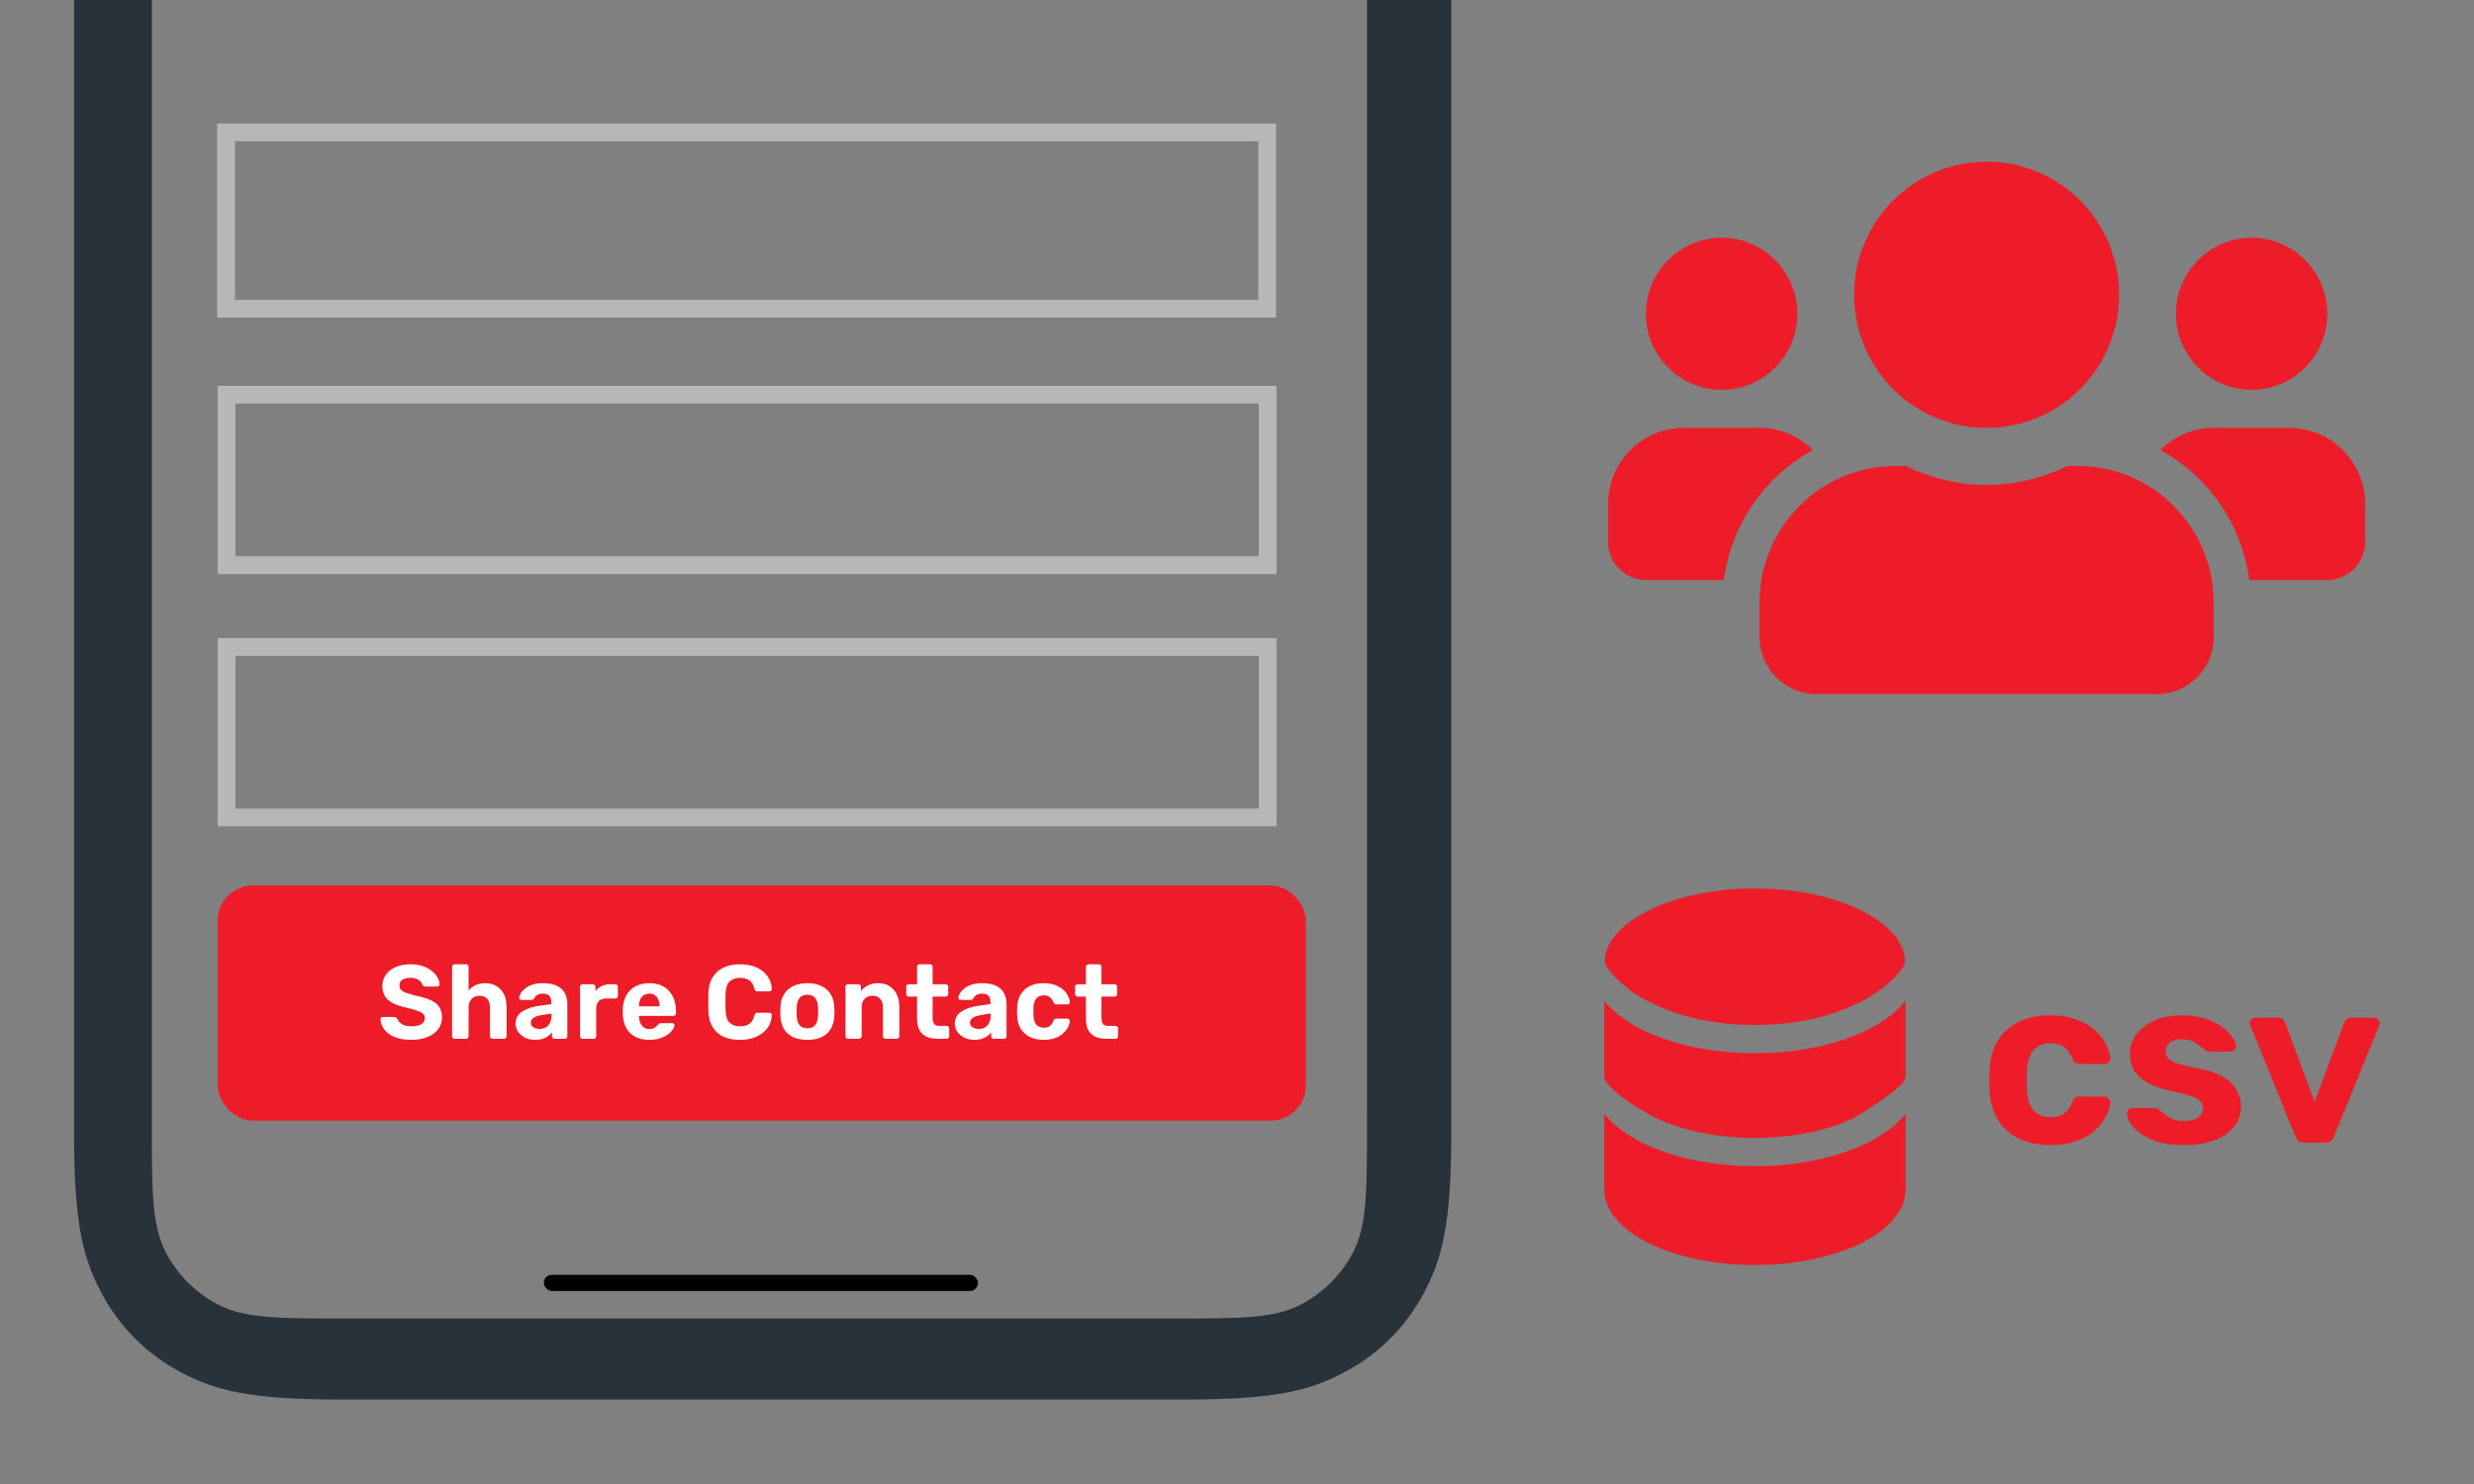 <svg width="500" height="300" viewBox="0 0 500 300" fill="none" xmlns="http://www.w3.org/2000/svg">
<rect x="0" y="0" width="500" height="300" fill="#808080" stroke="none"/>
<g clip-path="url(#clip0_1046_8141)">
<g clip-path="url(#clip1_1046_8141)">
<path fill-rule="evenodd" clip-rule="evenodd" d="M293.304 -86.449V229.192C293.304 247.875 291.359 254.651 287.706 261.481C284.053 268.312 278.692 273.672 271.861 277.325C265.031 280.978 258.256 282.924 239.572 282.924H68.697C50.013 282.924 43.238 280.978 36.407 277.325C29.577 273.672 24.216 268.312 20.563 261.481C16.91 254.651 14.965 247.875 14.965 229.192V-72.696C13.88 -72.696 13 -73.575 13 -74.66V-112.646C13 -113.731 13.88 -114.61 14.965 -114.61V-124.434C13.88 -124.434 13 -125.314 13 -126.399V-164.384C13 -165.469 13.88 -166.349 14.965 -166.349V-184.031C13.88 -184.031 13 -184.911 13 -185.996V-204.334C13 -205.419 13.88 -206.299 14.965 -206.299V-229.192C14.965 -247.875 16.91 -254.651 20.563 -261.481C24.216 -268.312 29.577 -273.672 36.407 -277.325C43.238 -280.978 50.013 -282.924 68.697 -282.924H239.572C258.256 -282.924 265.031 -280.978 271.861 -277.325C278.692 -273.672 284.053 -268.312 287.706 -261.481C291.359 -254.651 293.304 -247.875 293.304 -229.192V-152.595C294.389 -152.595 295.269 -151.716 295.269 -150.631V-88.414C295.269 -87.329 294.389 -86.449 293.304 -86.449ZM30.683 -225.422C30.683 -239.36 30.683 -246.329 33.395 -251.653C35.781 -256.335 39.588 -260.142 44.271 -262.528C49.595 -265.241 56.564 -265.241 70.502 -265.241L80.456 -265.241C82.869 -265.235 84.865 -263.365 85.04 -260.995C85.133 -257.738 85.761 -255.347 86.865 -253.284C88.063 -251.043 89.822 -249.284 92.064 -248.085C94.305 -246.887 96.932 -246.248 100.637 -246.248H206.296C210.001 -246.248 212.628 -246.887 214.869 -248.085C217.111 -249.284 218.87 -251.043 220.068 -253.284C221.17 -255.344 221.798 -257.73 221.893 -260.979C222.06 -263.356 224.059 -265.235 226.477 -265.241L236.457 -265.241C250.395 -265.241 257.364 -265.241 262.688 -262.528C267.371 -260.142 271.178 -256.335 273.564 -251.653C276.276 -246.329 276.276 -239.36 276.276 -225.422V226.732C276.276 240.67 276.276 247.639 273.564 252.962C271.178 257.645 267.371 261.452 262.688 263.838C257.364 266.551 250.395 266.551 236.457 266.551H70.502C56.564 266.551 49.595 266.551 44.271 263.838C39.588 261.452 35.781 257.645 33.395 252.962C30.683 247.639 30.683 240.67 30.683 226.732V-225.422Z" fill="#28323B"/>
<rect x="109.9" y="257.701" width="87.759" height="3.275" rx="1.637" fill="black"/>
<rect x="45.691" y="26.747" width="210.41" height="35.663" stroke="#E5E5E5" stroke-width="3.566"/>
<rect x="45.691" y="26.747" width="210.41" height="35.663" stroke="black" stroke-opacity="0.2" stroke-width="3.566"/>
<rect x="45.783" y="79.783" width="210.41" height="34.474" stroke="#E5E5E5" stroke-width="3.566"/>
<rect x="45.783" y="79.783" width="210.41" height="34.474" stroke="black" stroke-opacity="0.2" stroke-width="3.566"/>
<rect x="45.783" y="130.783" width="210.41" height="34.474" stroke="#E5E5E5" stroke-width="3.566"/>
<rect x="45.783" y="130.783" width="210.41" height="34.474" stroke="black" stroke-opacity="0.2" stroke-width="3.566"/>
<rect x="44" y="179" width="219.92" height="47.55" rx="7.133" fill="#ED1C29"/>
<path d="M83.11 210.212C81.752 210.212 80.614 210.014 79.694 209.618C78.789 209.222 78.103 208.706 77.636 208.069C77.169 207.433 76.922 206.754 76.894 206.032C76.894 205.919 76.936 205.82 77.021 205.735C77.106 205.636 77.212 205.587 77.339 205.587H79.609C79.793 205.587 79.935 205.629 80.034 205.714C80.133 205.785 80.225 205.877 80.31 205.99C80.409 206.23 80.564 206.464 80.776 206.69C81.003 206.916 81.307 207.107 81.689 207.263C82.071 207.404 82.544 207.475 83.11 207.475C84.03 207.475 84.716 207.327 85.168 207.03C85.635 206.733 85.868 206.329 85.868 205.82C85.868 205.453 85.741 205.155 85.487 204.929C85.246 204.703 84.857 204.498 84.32 204.314C83.796 204.13 83.096 203.932 82.219 203.72C81.158 203.493 80.253 203.204 79.503 202.85C78.768 202.482 78.209 202.015 77.827 201.45C77.46 200.87 77.276 200.155 77.276 199.307C77.276 198.458 77.509 197.708 77.976 197.058C78.442 196.393 79.1 195.877 79.949 195.509C80.798 195.127 81.809 194.936 82.983 194.936C83.931 194.936 84.765 195.063 85.487 195.318C86.222 195.572 86.83 195.905 87.311 196.315C87.806 196.725 88.181 197.164 88.436 197.631C88.69 198.097 88.825 198.55 88.839 198.988C88.839 199.102 88.796 199.208 88.712 199.307C88.627 199.392 88.521 199.434 88.393 199.434H86.017C85.876 199.434 85.748 199.406 85.635 199.349C85.522 199.293 85.43 199.194 85.359 199.052C85.274 198.684 85.02 198.366 84.595 198.097C84.185 197.814 83.648 197.673 82.983 197.673C82.29 197.673 81.738 197.8 81.328 198.055C80.932 198.309 80.734 198.698 80.734 199.222C80.734 199.561 80.833 199.851 81.031 200.092C81.243 200.318 81.59 200.523 82.071 200.707C82.566 200.877 83.216 201.068 84.023 201.28C85.267 201.534 86.279 201.839 87.057 202.192C87.835 202.546 88.407 203.005 88.775 203.571C89.143 204.123 89.327 204.823 89.327 205.672C89.327 206.619 89.058 207.433 88.521 208.112C87.997 208.791 87.269 209.314 86.335 209.682C85.416 210.035 84.341 210.212 83.11 210.212ZM91.901 210C91.746 210 91.618 209.95 91.519 209.851C91.42 209.752 91.371 209.625 91.371 209.47V195.466C91.371 195.311 91.42 195.184 91.519 195.085C91.618 194.985 91.746 194.936 91.901 194.936H94.193C94.334 194.936 94.454 194.985 94.553 195.085C94.653 195.184 94.702 195.311 94.702 195.466V200.24C95.084 199.788 95.551 199.427 96.102 199.158C96.654 198.889 97.319 198.755 98.097 198.755C98.931 198.755 99.667 198.946 100.303 199.328C100.954 199.696 101.463 200.24 101.831 200.962C102.199 201.669 102.383 202.532 102.383 203.55V209.47C102.383 209.625 102.333 209.752 102.234 209.851C102.135 209.95 102.008 210 101.852 210H99.539C99.398 210 99.278 209.95 99.179 209.851C99.08 209.752 99.03 209.625 99.03 209.47V203.677C99.03 202.928 98.846 202.348 98.479 201.938C98.111 201.513 97.588 201.301 96.909 201.301C96.244 201.301 95.706 201.513 95.296 201.938C94.9 202.348 94.702 202.928 94.702 203.677V209.47C94.702 209.625 94.653 209.752 94.553 209.851C94.454 209.95 94.334 210 94.193 210H91.901ZM108.168 210.212C107.418 210.212 106.746 210.071 106.152 209.788C105.558 209.491 105.084 209.095 104.731 208.6C104.377 208.105 104.2 207.553 104.2 206.945C104.2 205.94 104.603 205.148 105.41 204.568C106.23 203.989 107.305 203.592 108.635 203.38L111.414 202.977V202.595C111.414 202.044 111.287 201.619 111.032 201.322C110.777 201.025 110.332 200.877 109.695 200.877C109.229 200.877 108.854 200.969 108.571 201.153C108.288 201.336 108.069 201.577 107.913 201.874C107.8 202.058 107.637 202.15 107.425 202.15H105.41C105.254 202.15 105.134 202.107 105.049 202.022C104.964 201.923 104.929 201.81 104.943 201.683C104.943 201.443 105.035 201.16 105.219 200.834C105.402 200.509 105.685 200.191 106.067 199.88C106.449 199.554 106.937 199.285 107.531 199.073C108.125 198.861 108.854 198.755 109.717 198.755C110.608 198.755 111.372 198.861 112.008 199.073C112.645 199.285 113.154 199.582 113.536 199.964C113.918 200.346 114.2 200.792 114.384 201.301C114.568 201.796 114.66 202.334 114.66 202.914V209.47C114.66 209.625 114.611 209.752 114.512 209.851C114.413 209.95 114.285 210 114.13 210H112.05C111.909 210 111.789 209.95 111.69 209.851C111.591 209.752 111.541 209.625 111.541 209.47V208.685C111.357 208.953 111.11 209.208 110.799 209.448C110.487 209.675 110.113 209.859 109.674 210C109.25 210.141 108.748 210.212 108.168 210.212ZM109.016 208.006C109.483 208.006 109.9 207.907 110.268 207.709C110.636 207.511 110.926 207.206 111.138 206.796C111.35 206.386 111.456 205.87 111.456 205.247V204.887L109.483 205.205C108.719 205.332 108.161 205.523 107.807 205.778C107.453 206.032 107.277 206.344 107.277 206.711C107.277 206.98 107.354 207.214 107.51 207.412C107.68 207.61 107.899 207.758 108.168 207.857C108.437 207.956 108.719 208.006 109.016 208.006ZM117.738 210C117.597 210 117.477 209.95 117.378 209.851C117.279 209.752 117.229 209.625 117.229 209.47V199.498C117.229 199.356 117.279 199.236 117.378 199.137C117.477 199.024 117.597 198.967 117.738 198.967H119.818C119.959 198.967 120.079 199.024 120.178 199.137C120.291 199.236 120.348 199.356 120.348 199.498V200.346C120.702 199.908 121.133 199.568 121.642 199.328C122.166 199.087 122.767 198.967 123.446 198.967H124.358C124.499 198.967 124.62 199.017 124.719 199.116C124.818 199.215 124.867 199.342 124.867 199.498V201.322C124.867 201.478 124.818 201.605 124.719 201.704C124.62 201.803 124.499 201.853 124.358 201.853H122.491C121.868 201.853 121.38 202.03 121.027 202.383C120.673 202.723 120.496 203.211 120.496 203.847V209.47C120.496 209.625 120.447 209.752 120.348 209.851C120.249 209.95 120.122 210 119.966 210H117.738ZM131.247 210.212C129.621 210.212 128.326 209.76 127.365 208.854C126.417 207.949 125.915 206.634 125.858 204.908C125.858 204.795 125.858 204.646 125.858 204.462C125.858 204.264 125.858 204.109 125.858 203.996C125.915 202.906 126.162 201.973 126.601 201.195C127.039 200.403 127.655 199.802 128.447 199.392C129.239 198.967 130.165 198.755 131.226 198.755C132.414 198.755 133.404 199.003 134.196 199.498C135.003 199.979 135.604 200.643 136 201.492C136.41 202.327 136.615 203.288 136.615 204.378V204.866C136.615 205.007 136.559 205.127 136.445 205.226C136.346 205.325 136.226 205.375 136.085 205.375H129.147C129.147 205.389 129.147 205.417 129.147 205.46C129.147 205.488 129.147 205.516 129.147 205.544C129.161 205.997 129.246 206.414 129.401 206.796C129.571 207.164 129.805 207.461 130.102 207.687C130.413 207.914 130.781 208.027 131.205 208.027C131.558 208.027 131.848 207.977 132.075 207.878C132.301 207.779 132.485 207.659 132.626 207.518C132.782 207.376 132.895 207.256 132.966 207.157C133.093 207.015 133.192 206.931 133.263 206.902C133.348 206.86 133.475 206.839 133.645 206.839H135.851C135.993 206.839 136.106 206.881 136.191 206.966C136.29 207.037 136.332 207.143 136.318 207.284C136.304 207.511 136.184 207.793 135.957 208.133C135.745 208.458 135.427 208.784 135.003 209.109C134.578 209.42 134.048 209.682 133.411 209.894C132.789 210.106 132.068 210.212 131.247 210.212ZM129.147 203.444H133.305V203.402C133.305 202.892 133.22 202.454 133.051 202.086C132.895 201.704 132.662 201.407 132.351 201.195C132.039 200.983 131.665 200.877 131.226 200.877C130.788 200.877 130.413 200.983 130.102 201.195C129.79 201.407 129.55 201.704 129.38 202.086C129.225 202.454 129.147 202.892 129.147 203.402V203.444ZM149.55 210.212C148.221 210.212 147.089 209.993 146.156 209.554C145.236 209.102 144.522 208.451 144.013 207.602C143.504 206.74 143.221 205.693 143.164 204.462C143.15 203.882 143.143 203.26 143.143 202.595C143.143 201.93 143.15 201.294 143.164 200.686C143.221 199.469 143.504 198.437 144.013 197.588C144.536 196.725 145.265 196.068 146.198 195.615C147.132 195.162 148.249 194.936 149.55 194.936C150.498 194.936 151.361 195.056 152.139 195.297C152.917 195.537 153.589 195.884 154.154 196.336C154.72 196.789 155.159 197.319 155.47 197.928C155.781 198.536 155.951 199.215 155.979 199.964C155.979 200.092 155.93 200.198 155.831 200.283C155.746 200.368 155.64 200.41 155.512 200.41H153.094C152.924 200.41 152.789 200.368 152.69 200.283C152.591 200.198 152.514 200.056 152.457 199.858C152.245 199.024 151.891 198.451 151.396 198.14C150.901 197.829 150.286 197.673 149.55 197.673C148.673 197.673 147.98 197.913 147.471 198.394C146.962 198.875 146.686 199.674 146.644 200.792C146.601 201.952 146.601 203.14 146.644 204.356C146.686 205.474 146.962 206.273 147.471 206.754C147.98 207.235 148.673 207.475 149.55 207.475C150.286 207.475 150.901 207.32 151.396 207.008C151.905 206.683 152.259 206.11 152.457 205.29C152.514 205.078 152.591 204.936 152.69 204.866C152.789 204.781 152.924 204.738 153.094 204.738H155.512C155.64 204.738 155.746 204.781 155.831 204.866C155.93 204.95 155.979 205.056 155.979 205.184C155.951 205.933 155.781 206.612 155.47 207.221C155.159 207.829 154.72 208.359 154.154 208.812C153.589 209.264 152.917 209.611 152.139 209.851C151.361 210.092 150.498 210.212 149.55 210.212ZM163.179 210.212C162.005 210.212 161.022 210.021 160.23 209.639C159.438 209.243 158.83 208.685 158.405 207.963C157.995 207.242 157.769 206.4 157.727 205.438C157.712 205.155 157.705 204.837 157.705 204.484C157.705 204.116 157.712 203.798 157.727 203.529C157.769 202.553 158.009 201.711 158.448 201.004C158.886 200.283 159.502 199.731 160.294 199.349C161.086 198.953 162.048 198.755 163.179 198.755C164.297 198.755 165.251 198.953 166.044 199.349C166.836 199.731 167.451 200.283 167.889 201.004C168.328 201.711 168.568 202.553 168.611 203.529C168.639 203.798 168.653 204.116 168.653 204.484C168.653 204.837 168.639 205.155 168.611 205.438C168.568 206.4 168.335 207.242 167.911 207.963C167.5 208.685 166.899 209.243 166.107 209.639C165.315 210.021 164.339 210.212 163.179 210.212ZM163.179 207.878C163.872 207.878 164.396 207.666 164.749 207.242C165.103 206.803 165.294 206.167 165.322 205.332C165.336 205.12 165.343 204.837 165.343 204.484C165.343 204.13 165.336 203.847 165.322 203.635C165.294 202.815 165.103 202.185 164.749 201.747C164.396 201.308 163.872 201.089 163.179 201.089C162.486 201.089 161.956 201.308 161.588 201.747C161.234 202.185 161.043 202.815 161.015 203.635C161.001 203.847 160.994 204.13 160.994 204.484C160.994 204.837 161.001 205.12 161.015 205.332C161.043 206.167 161.234 206.803 161.588 207.242C161.956 207.666 162.486 207.878 163.179 207.878ZM171.381 210C171.24 210 171.12 209.95 171.021 209.851C170.922 209.752 170.872 209.625 170.872 209.47V199.498C170.872 199.342 170.922 199.215 171.021 199.116C171.12 199.017 171.24 198.967 171.381 198.967H173.461C173.616 198.967 173.744 199.017 173.843 199.116C173.942 199.215 173.991 199.342 173.991 199.498V200.325C174.359 199.872 174.833 199.498 175.413 199.201C175.993 198.904 176.7 198.755 177.534 198.755C178.369 198.755 179.097 198.946 179.72 199.328C180.356 199.696 180.851 200.24 181.205 200.962C181.573 201.669 181.756 202.532 181.756 203.55V209.47C181.756 209.625 181.7 209.752 181.587 209.851C181.488 209.95 181.368 210 181.226 210H178.977C178.821 210 178.694 209.95 178.595 209.851C178.496 209.752 178.447 209.625 178.447 209.47V203.677C178.447 202.928 178.263 202.348 177.895 201.938C177.541 201.513 177.018 201.301 176.325 201.301C175.66 201.301 175.13 201.513 174.734 201.938C174.338 202.348 174.14 202.928 174.14 203.677V209.47C174.14 209.625 174.09 209.752 173.991 209.851C173.892 209.95 173.772 210 173.63 210H171.381ZM189.478 210C188.601 210 187.852 209.859 187.229 209.576C186.607 209.279 186.133 208.826 185.808 208.218C185.497 207.61 185.341 206.846 185.341 205.926V201.471H183.686C183.531 201.471 183.403 201.421 183.304 201.322C183.205 201.223 183.156 201.096 183.156 200.94V199.498C183.156 199.342 183.205 199.215 183.304 199.116C183.403 199.017 183.531 198.967 183.686 198.967H185.341V195.466C185.341 195.311 185.391 195.184 185.49 195.085C185.603 194.985 185.73 194.936 185.872 194.936H187.951C188.106 194.936 188.234 194.985 188.333 195.085C188.432 195.184 188.481 195.311 188.481 195.466V198.967H191.133C191.275 198.967 191.395 199.017 191.494 199.116C191.593 199.215 191.643 199.342 191.643 199.498V200.94C191.643 201.096 191.593 201.223 191.494 201.322C191.395 201.421 191.275 201.471 191.133 201.471H188.481V205.672C188.481 206.209 188.573 206.634 188.757 206.945C188.955 207.242 189.295 207.39 189.775 207.39H191.324C191.466 207.39 191.586 207.44 191.685 207.539C191.784 207.638 191.834 207.758 191.834 207.9V209.47C191.834 209.625 191.784 209.752 191.685 209.851C191.586 209.95 191.466 210 191.324 210H189.478ZM196.931 210.212C196.181 210.212 195.509 210.071 194.915 209.788C194.321 209.491 193.847 209.095 193.494 208.6C193.14 208.105 192.963 207.553 192.963 206.945C192.963 205.94 193.366 205.148 194.173 204.568C194.993 203.989 196.068 203.592 197.398 203.38L200.177 202.977V202.595C200.177 202.044 200.05 201.619 199.795 201.322C199.54 201.025 199.095 200.877 198.458 200.877C197.992 200.877 197.617 200.969 197.334 201.153C197.051 201.336 196.832 201.577 196.676 201.874C196.563 202.058 196.4 202.15 196.188 202.15H194.173C194.017 202.15 193.897 202.107 193.812 202.022C193.727 201.923 193.692 201.81 193.706 201.683C193.706 201.443 193.798 201.16 193.982 200.834C194.165 200.509 194.448 200.191 194.83 199.88C195.212 199.554 195.7 199.285 196.294 199.073C196.888 198.861 197.617 198.755 198.48 198.755C199.371 198.755 200.134 198.861 200.771 199.073C201.408 199.285 201.917 199.582 202.299 199.964C202.681 200.346 202.963 200.792 203.147 201.301C203.331 201.796 203.423 202.334 203.423 202.914V209.47C203.423 209.625 203.374 209.752 203.275 209.851C203.176 209.95 203.048 210 202.893 210H200.813C200.672 210 200.552 209.95 200.453 209.851C200.354 209.752 200.304 209.625 200.304 209.47V208.685C200.12 208.953 199.873 209.208 199.562 209.448C199.25 209.675 198.876 209.859 198.437 210C198.013 210.141 197.511 210.212 196.931 210.212ZM197.779 208.006C198.246 208.006 198.663 207.907 199.031 207.709C199.399 207.511 199.689 207.206 199.901 206.796C200.113 206.386 200.219 205.87 200.219 205.247V204.887L198.246 205.205C197.482 205.332 196.924 205.523 196.57 205.778C196.216 206.032 196.04 206.344 196.04 206.711C196.04 206.98 196.117 207.214 196.273 207.412C196.443 207.61 196.662 207.758 196.931 207.857C197.199 207.956 197.482 208.006 197.779 208.006ZM210.893 210.212C209.861 210.212 208.948 210.021 208.156 209.639C207.378 209.257 206.763 208.706 206.31 207.984C205.858 207.249 205.61 206.372 205.568 205.353C205.554 205.127 205.546 204.844 205.546 204.505C205.546 204.151 205.554 203.861 205.568 203.635C205.61 202.602 205.851 201.725 206.289 201.004C206.742 200.269 207.364 199.71 208.156 199.328C208.948 198.946 209.861 198.755 210.893 198.755C211.841 198.755 212.647 198.889 213.312 199.158C213.977 199.413 214.521 199.738 214.946 200.134C215.37 200.53 215.681 200.947 215.879 201.386C216.091 201.81 216.204 202.185 216.219 202.51C216.233 202.652 216.183 202.779 216.07 202.892C215.971 202.991 215.851 203.041 215.709 203.041H213.439C213.298 203.041 213.185 203.005 213.1 202.935C213.029 202.85 212.958 202.737 212.888 202.595C212.689 202.1 212.435 201.747 212.124 201.534C211.813 201.322 211.424 201.216 210.957 201.216C210.32 201.216 209.818 201.421 209.45 201.831C209.083 202.242 208.885 202.878 208.856 203.741C208.842 204.293 208.842 204.795 208.856 205.247C208.899 206.124 209.097 206.761 209.45 207.157C209.818 207.553 210.32 207.751 210.957 207.751C211.452 207.751 211.848 207.645 212.145 207.433C212.442 207.221 212.689 206.867 212.888 206.372C212.944 206.23 213.015 206.124 213.1 206.054C213.185 205.969 213.298 205.926 213.439 205.926H215.709C215.851 205.926 215.971 205.983 216.07 206.096C216.183 206.195 216.233 206.315 216.219 206.457C216.204 206.697 216.134 206.98 216.006 207.305C215.893 207.631 215.702 207.963 215.434 208.303C215.179 208.642 214.847 208.96 214.436 209.257C214.026 209.54 213.524 209.774 212.93 209.958C212.35 210.127 211.671 210.212 210.893 210.212ZM223.604 210C222.727 210 221.977 209.859 221.355 209.576C220.732 209.279 220.259 208.826 219.933 208.218C219.622 207.61 219.466 206.846 219.466 205.926V201.471H217.811C217.656 201.471 217.529 201.421 217.43 201.322C217.331 201.223 217.281 201.096 217.281 200.94V199.498C217.281 199.342 217.331 199.215 217.43 199.116C217.529 199.017 217.656 198.967 217.811 198.967H219.466V195.466C219.466 195.311 219.516 195.184 219.615 195.085C219.728 194.985 219.855 194.936 219.997 194.936H222.076C222.232 194.936 222.359 194.985 222.458 195.085C222.557 195.184 222.607 195.311 222.607 195.466V198.967H225.259C225.4 198.967 225.52 199.017 225.619 199.116C225.718 199.215 225.768 199.342 225.768 199.498V200.94C225.768 201.096 225.718 201.223 225.619 201.322C225.52 201.421 225.4 201.471 225.259 201.471H222.607V205.672C222.607 206.209 222.698 206.634 222.882 206.945C223.08 207.242 223.42 207.39 223.901 207.39H225.45C225.591 207.39 225.711 207.44 225.81 207.539C225.909 207.638 225.959 207.758 225.959 207.9V209.47C225.959 209.625 225.909 209.752 225.81 209.851C225.711 209.95 225.591 210 225.45 210H223.604Z" fill="white"/>
</g>
<path d="M385.117 240.505C385.117 248.916 371.484 255.729 354.67 255.729C337.856 255.729 324.223 248.916 324.223 240.505V225.183C326.134 227.531 328.847 229.48 331.866 230.987C337.848 233.978 345.917 235.748 354.67 235.748C363.424 235.748 371.492 233.978 377.475 230.991C380.493 229.48 383.206 227.528 385.117 225.183V240.505Z" fill="#ED1C29"/>
<path d="M354.67 212.913C363.424 212.913 371.492 211.143 377.475 208.156C380.493 206.645 383.206 204.692 385.117 202.348V217.67C385.117 219.573 378.32 223.725 374.921 225.883C369.886 228.399 362.731 230.039 354.67 230.039C346.609 230.039 339.454 228.403 334.419 225.883C329.932 223.638 324.223 219.573 324.223 217.67V202.348C326.134 204.696 328.847 206.645 331.866 208.152C337.848 211.143 345.917 212.913 354.67 212.913Z" fill="#ED1C29"/>
<path d="M374.921 203.048C369.886 205.564 362.731 207.204 354.67 207.204C346.609 207.204 339.454 205.568 334.419 203.048C332.459 202.279 328.052 199.84 324.992 195.897C324.732 195.567 324.543 195.187 324.436 194.78C324.33 194.373 324.31 193.949 324.376 193.533C324.463 192.97 324.585 192.388 324.741 192.026C327.375 184.963 339.774 179.612 354.67 179.612C369.566 179.612 381.966 184.963 384.599 192.026C384.755 192.388 384.877 192.97 384.965 193.533C385.031 193.949 385.01 194.373 384.904 194.78C384.798 195.187 384.609 195.567 384.348 195.897C381.288 199.84 376.881 202.279 374.921 203.048Z" fill="#ED1C29"/>
<path d="M414.283 231.486C411.919 231.486 409.83 231.049 408.016 230.174C406.235 229.3 404.826 228.036 403.789 226.385C402.753 224.7 402.186 222.692 402.089 220.36C402.057 219.842 402.041 219.194 402.041 218.417C402.041 217.607 402.057 216.943 402.089 216.425C402.186 214.061 402.737 212.052 403.741 210.401C404.777 208.716 406.202 207.437 408.016 206.563C409.83 205.688 411.919 205.251 414.283 205.251C416.454 205.251 418.3 205.559 419.822 206.174C421.344 206.757 422.591 207.502 423.563 208.409C424.535 209.316 425.247 210.271 425.701 211.275C426.186 212.247 426.446 213.105 426.478 213.85C426.51 214.174 426.397 214.465 426.138 214.725C425.911 214.951 425.636 215.065 425.312 215.065H420.114C419.79 215.065 419.531 214.984 419.336 214.822C419.174 214.627 419.012 214.368 418.85 214.044C418.397 212.911 417.814 212.101 417.101 211.615C416.389 211.129 415.498 210.886 414.429 210.886C412.972 210.886 411.822 211.356 410.98 212.295C410.138 213.235 409.684 214.692 409.62 216.668C409.587 217.931 409.587 219.081 409.62 220.117C409.717 222.125 410.17 223.583 410.98 224.49C411.822 225.397 412.972 225.85 414.429 225.85C415.563 225.85 416.47 225.607 417.15 225.121C417.83 224.636 418.397 223.826 418.85 222.692C418.98 222.368 419.142 222.125 419.336 221.964C419.531 221.769 419.79 221.672 420.114 221.672H425.312C425.636 221.672 425.911 221.802 426.138 222.061C426.397 222.287 426.51 222.563 426.478 222.887C426.446 223.437 426.284 224.085 425.992 224.83C425.733 225.575 425.296 226.336 424.68 227.113C424.097 227.891 423.336 228.619 422.397 229.3C421.458 229.947 420.308 230.482 418.948 230.903C417.62 231.292 416.065 231.486 414.283 231.486ZM441.202 231.486C439.194 231.486 437.462 231.259 436.004 230.806C434.579 230.32 433.413 229.737 432.506 229.057C431.632 228.376 430.968 227.696 430.514 227.016C430.093 226.304 429.866 225.704 429.834 225.219C429.802 224.862 429.915 224.571 430.174 224.344C430.433 224.117 430.692 224.004 430.951 224.004H435.664C435.761 224.004 435.858 224.02 435.955 224.053C436.053 224.085 436.15 224.166 436.247 224.295C436.668 224.587 437.105 224.927 437.559 225.316C438.012 225.672 438.53 225.98 439.113 226.239C439.729 226.498 440.49 226.627 441.397 226.627C442.466 226.627 443.373 226.417 444.117 225.996C444.862 225.542 445.235 224.911 445.235 224.101C445.235 223.518 445.057 223.032 444.7 222.644C444.377 222.255 443.745 221.899 442.806 221.575C441.866 221.251 440.474 220.895 438.628 220.506C436.879 220.117 435.389 219.599 434.158 218.951C432.927 218.304 432.004 217.494 431.389 216.522C430.773 215.518 430.466 214.32 430.466 212.927C430.466 211.664 430.854 210.449 431.632 209.283C432.441 208.117 433.623 207.162 435.178 206.417C436.733 205.639 438.676 205.251 441.008 205.251C442.79 205.251 444.344 205.478 445.672 205.931C447.032 206.352 448.166 206.903 449.073 207.583C449.98 208.231 450.66 208.911 451.113 209.623C451.599 210.303 451.858 210.903 451.891 211.421C451.923 211.745 451.826 212.02 451.599 212.247C451.373 212.474 451.113 212.587 450.822 212.587H446.498C446.336 212.587 446.19 212.571 446.061 212.538C445.931 212.474 445.818 212.393 445.721 212.295C445.332 212.036 444.927 211.745 444.506 211.421C444.117 211.065 443.648 210.757 443.097 210.498C442.547 210.239 441.834 210.109 440.96 210.109C439.891 210.109 439.065 210.352 438.482 210.838C437.931 211.291 437.656 211.874 437.656 212.587C437.656 213.04 437.802 213.461 438.093 213.85C438.385 214.239 438.984 214.595 439.891 214.919C440.798 215.243 442.174 215.583 444.02 215.939C446.223 216.328 447.972 216.911 449.267 217.688C450.563 218.466 451.486 219.372 452.037 220.409C452.62 221.413 452.911 222.498 452.911 223.664C452.911 225.186 452.458 226.547 451.551 227.745C450.644 228.911 449.316 229.834 447.567 230.514C445.85 231.162 443.729 231.486 441.202 231.486ZM465.613 231C465.127 231 464.754 230.887 464.495 230.66C464.268 230.401 464.074 230.109 463.912 229.785L454.778 207.243C454.714 207.113 454.681 206.967 454.681 206.805C454.681 206.514 454.778 206.271 454.973 206.077C455.2 205.85 455.459 205.737 455.75 205.737H460.463C460.884 205.737 461.191 205.85 461.386 206.077C461.613 206.303 461.758 206.514 461.823 206.708L467.799 222.741L473.775 206.708C473.872 206.514 474.017 206.303 474.212 206.077C474.439 205.85 474.746 205.737 475.135 205.737H479.847C480.139 205.737 480.382 205.85 480.576 206.077C480.803 206.271 480.916 206.514 480.916 206.805C480.916 206.967 480.9 207.113 480.868 207.243L471.685 229.785C471.556 230.109 471.362 230.401 471.102 230.66C470.843 230.887 470.471 231 469.985 231H465.613Z" fill="#ED1C29"/>
<path d="M347.95 78.812C356.389 78.812 363.25 71.918 363.25 63.438C363.25 54.957 356.389 48.062 347.95 48.062C339.511 48.062 332.65 54.957 332.65 63.438C332.65 71.918 339.511 78.812 347.95 78.812ZM455.05 78.812C463.489 78.812 470.35 71.918 470.35 63.438C470.35 54.957 463.489 48.062 455.05 48.062C446.611 48.062 439.75 54.957 439.75 63.438C439.75 71.918 446.611 78.812 455.05 78.812ZM462.7 86.5H447.4C443.193 86.5 439.391 88.206 436.618 90.968C446.252 96.278 453.09 105.863 454.572 117.25H470.35C474.581 117.25 478 113.815 478 109.562V101.875C478 93.395 471.139 86.5 462.7 86.5ZM401.5 86.5C416.298 86.5 428.275 74.464 428.275 59.594C428.275 44.723 416.298 32.688 401.5 32.688C386.702 32.688 374.725 44.723 374.725 59.594C374.725 74.464 386.702 86.5 401.5 86.5ZM419.86 94.188H417.876C412.903 96.59 407.381 98.031 401.5 98.031C395.619 98.031 390.121 96.59 385.124 94.188H383.14C367.936 94.188 355.6 106.584 355.6 121.863V128.781C355.6 135.147 360.74 140.312 367.075 140.312H435.925C442.26 140.312 447.4 135.147 447.4 128.781V121.863C447.4 106.584 435.064 94.188 419.86 94.188ZM366.382 90.968C363.609 88.206 359.808 86.5 355.6 86.5H340.3C331.861 86.5 325 93.395 325 101.875V109.562C325 113.815 328.419 117.25 332.65 117.25H348.404C349.91 105.863 356.748 96.278 366.382 90.968Z" fill="#ED1C29"/>
</g>
<defs>
<clipPath id="clip0_1046_8141">
<rect width="500" height="300" fill="white"/>
</clipPath>
<clipPath id="clip1_1046_8141">
<rect width="282.269" height="282.924" fill="white" transform="translate(13)"/>
</clipPath>
</defs>
</svg>
